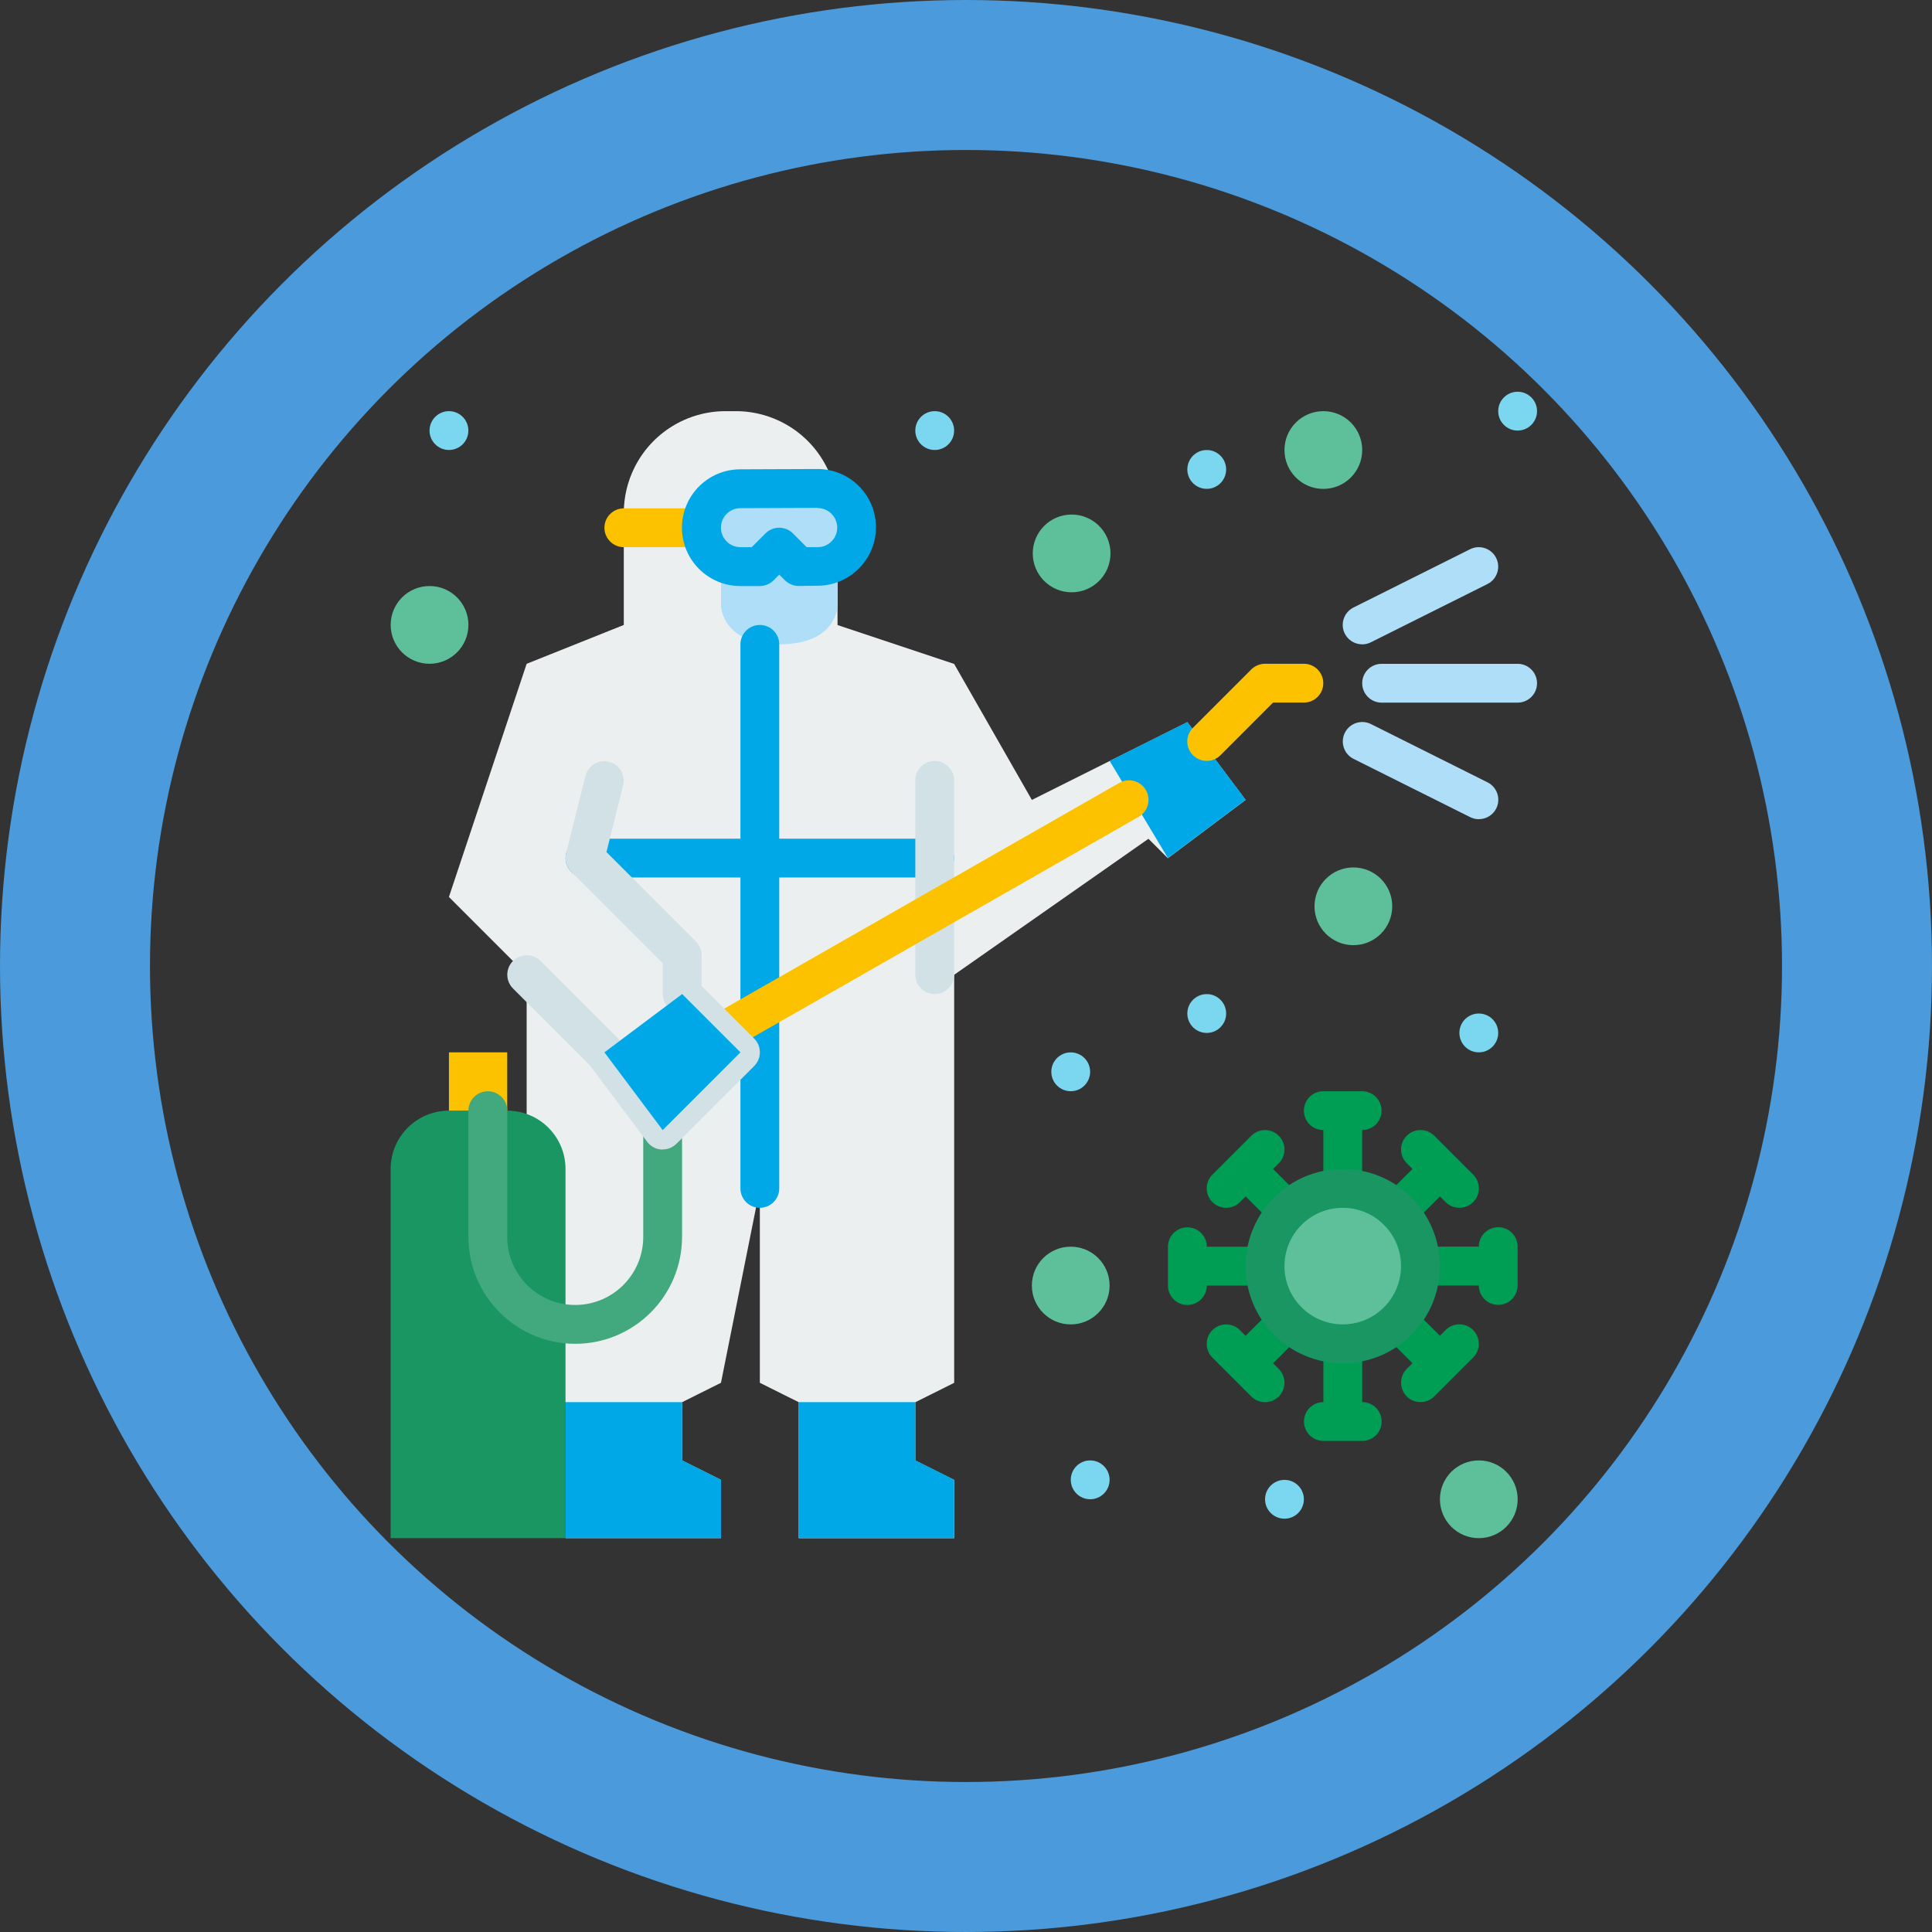 <?xml version="1.0" encoding="UTF-8"?>
<svg id="_圖層_2" data-name="圖層 2" xmlns="http://www.w3.org/2000/svg" viewBox="0 0 450.86 450.86">
  <rect x="0" y="0" width="450.86" height="450.86" fill="#333333" stroke="none"/>
  <defs>
    <style>
      .cls-1 {
        fill: #aedef8;
      }

      .cls-2 {
        fill: #d1e1e5;
      }

      .cls-3 {
        fill: #fcc200;
      }

      .cls-4 {
        fill: #7bd7ef;
      }

      .cls-5 {
        fill: #5ec09b;
      }

      .cls-6 {
        fill: #1a9663;
      }

      .cls-7 {
        fill: #009d54;
      }

      .cls-8 {
        fill: #eceff0;
      }

      .cls-9 {
        fill: #00a8e7;
      }

      .cls-10 {
        fill: #42a87e;
      }

      .cls-11 {
        fill: none;
        stroke: #4b9adb;
        stroke-miterlimit: 10;
        stroke-width: 35px;
      }
    </style>
  </defs>
  <g id="_圖層_1-2" data-name="圖層 1">
    <g>
      <circle class="cls-11" cx="225.43" cy="225.43" r="207.93"/>
      <g id="Flat">
        <path class="cls-7" d="M308.82,263.72v13.6c0,2.5,2.03,4.53,4.53,4.53s4.53-2.03,4.53-4.53v-13.6c2.5,0,4.53-2.03,4.53-4.53s-2.03-4.53-4.53-4.53h-9.07c-2.5,0-4.53,2.03-4.53,4.53s2.03,4.53,4.53,4.53Z"/>
        <path class="cls-7" d="M317.89,327.2v-13.6c0-2.5-2.03-4.53-4.53-4.53s-4.53,2.03-4.53,4.53v13.6c-2.5,0-4.53,2.03-4.53,4.53s2.03,4.53,4.53,4.53h9.07c2.5,0,4.53-2.03,4.53-4.53s-2.03-4.53-4.53-4.53Z"/>
        <path class="cls-7" d="M349.63,286.39c-2.5,0-4.53,2.03-4.53,4.53h-13.6c-2.5,0-4.53,2.03-4.53,4.53s2.03,4.53,4.53,4.53h13.6c0,2.5,2.03,4.53,4.53,4.53s4.53-2.03,4.53-4.53v-9.07c0-2.5-2.03-4.53-4.53-4.53Z"/>
        <path class="cls-7" d="M295.22,300c2.5,0,4.53-2.03,4.53-4.53s-2.03-4.53-4.53-4.53h-13.6c0-2.5-2.03-4.53-4.53-4.53s-4.53,2.03-4.53,4.53v9.07c0,2.5,2.03,4.53,4.53,4.53s4.53-2.03,4.53-4.53h13.6Z"/>
        <circle class="cls-5" cx="313.35" cy="295.46" r="18.14"/>
        <path class="cls-7" d="M337.35,310.39l-1.33,1.33-6.64-6.63c-1.9-1.63-4.76-1.41-6.39.49-1.45,1.7-1.45,4.2,0,5.9l6.63,6.64-1.33,1.33c-1.77,1.77-1.77,4.64,0,6.42s4.64,1.77,6.42,0l9.07-9.07c1.77-1.77,1.77-4.64,0-6.42-1.77-1.77-4.64-1.77-6.42,0Z"/>
        <path class="cls-7" d="M322.99,285.83c1.77,1.77,4.64,1.77,6.41,0l6.63-6.63,1.33,1.33c1.77,1.77,4.64,1.77,6.42,0s1.77-4.64,0-6.42l-9.07-9.07c-1.77-1.77-4.64-1.77-6.42,0s-1.77,4.64,0,6.42l1.33,1.33-6.63,6.64c-1.76,1.77-1.76,4.62,0,6.39Z"/>
        <path class="cls-7" d="M286.15,281.86c1.2,0,2.36-.48,3.21-1.33l1.33-1.33,6.64,6.63c1.9,1.63,4.76,1.41,6.39-.49,1.45-1.7,1.45-4.2,0-5.9l-6.63-6.64,1.33-1.33c1.77-1.77,1.77-4.64,0-6.42s-4.64-1.77-6.42,0l-9.07,9.07c-1.77,1.77-1.77,4.64,0,6.41.85.85,2.01,1.33,3.21,1.33Z"/>
        <path class="cls-7" d="M303.72,305.1c-1.77-1.77-4.64-1.77-6.41,0l-6.63,6.63-1.33-1.33c-1.77-1.77-4.64-1.77-6.42,0-1.77,1.77-1.77,4.64,0,6.42l9.07,9.07c1.77,1.77,4.64,1.77,6.42,0s1.77-4.64,0-6.42l-1.33-1.33,6.63-6.64c1.76-1.77,1.76-4.62,0-6.39Z"/>
        <path class="cls-6" d="M313.35,318.14c-12.52,0-22.67-10.15-22.67-22.67s10.15-22.67,22.67-22.67,22.67,10.15,22.67,22.67-10.15,22.67-22.67,22.67ZM313.35,281.86c-7.51,0-13.6,6.09-13.6,13.6s6.09,13.6,13.6,13.6,13.6-6.09,13.6-13.6-6.09-13.6-13.6-13.6Z"/>
        <path class="cls-8" d="M195.46,114.09l-2.51-5.01c-4.02-8.05-12.24-13.13-21.24-13.13h-2.39c-8.99,0-17.22,5.08-21.24,13.13-1.65,3.3-2.51,6.93-2.51,10.62v26.14l-22.67,9.07-18.14,54.41,18.14,18.14v95.22l9.07,4.53v31.74h36.28v-13.6l-9.07-4.53v-13.6l9.07-4.53,9.07-45.34v45.34l9.07,4.53v31.74h36.28v-13.6l-9.07-4.53v-13.6l9.07-4.53v-95.22l45.34-31.74,4.53,4.53,18.14-13.6-13.6-18.14-18.14,9.07-18.14,9.07-18.14-31.74-27.21-9.07v-31.74Z"/>
        <circle class="cls-5" cx="315.83" cy="211.5" r="9.07"/>
        <circle class="cls-5" cx="100.24" cy="145.83" r="9.07"/>
        <circle class="cls-5" cx="308.82" cy="105.02" r="9.07"/>
        <circle class="cls-5" cx="345.1" cy="349.88" r="9.07"/>
        <circle class="cls-5" cx="249.87" cy="300" r="9.07"/>
        <circle class="cls-5" cx="250.08" cy="129.15" r="9.07"/>
        <g>
          <circle class="cls-4" cx="281.61" cy="236.52" r="4.53"/>
          <circle class="cls-4" cx="354.16" cy="95.95" r="4.53"/>
          <circle class="cls-4" cx="249.87" cy="250.12" r="4.53"/>
          <circle class="cls-4" cx="104.77" cy="100.48" r="4.53"/>
          <circle class="cls-4" cx="281.61" cy="109.55" r="4.53"/>
          <circle class="cls-4" cx="218.13" cy="100.48" r="4.53"/>
          <circle class="cls-4" cx="254.41" cy="345.34" r="4.53"/>
          <circle class="cls-4" cx="299.75" cy="349.88" r="4.53"/>
          <circle class="cls-4" cx="345.1" cy="241.05" r="4.53"/>
        </g>
        <path class="cls-1" d="M181.86,127.69l-4.53,4.53h-9.07v9.07s0,9.07,13.6,9.07,13.6-9.07,13.6-9.07v-9.07h-9.07l-4.53-4.53Z"/>
        <path class="cls-3" d="M145.58,127.69c-2.5,0-4.53-2.03-4.53-4.53s2.03-4.53,4.53-4.53h18.14c2.5,0,4.53,2.03,4.53,4.53s-2.03,4.53-4.53,4.53h-18.14Z"/>
        <path class="cls-9" d="M177.32,281.86c-2.5,0-4.53-2.03-4.53-4.53v-126.96c0-2.5,2.03-4.53,4.53-4.53s4.53,2.03,4.53,4.53v126.96c0,2.5-2.03,4.53-4.53,4.53Z"/>
        <path class="cls-9" d="M218.13,204.78h-81.62c-2.5,0-4.53-2.03-4.53-4.53s2.03-4.53,4.53-4.53h81.62c2.5,0,4.53,2.03,4.53,4.53s-2.03,4.53-4.53,4.53Z"/>
        <path class="cls-2" d="M218.13,231.98c-2.5,0-4.53-2.03-4.53-4.53v-45.34c0-2.5,2.03-4.53,4.53-4.53s4.53,2.03,4.53,4.53v45.34c0,2.5-2.03,4.53-4.53,4.53Z"/>
        <path class="cls-9" d="M186.39,327.2h27.21v13.6l9.07,4.53v13.6h-36.28v-31.74Z"/>
        <path class="cls-9" d="M131.98,327.2h27.21v13.6l9.07,4.53v13.6h-36.28v-31.74Z"/>
        <path class="cls-9" d="M272.55,200.24l-13.6-22.67,18.14-9.07,13.6,18.14-18.14,13.6Z"/>
        <path class="cls-6" d="M104.77,259.19h13.6c7.51,0,13.6,6.09,13.6,13.6v86.15h-40.81v-86.15c0-7.51,6.09-13.6,13.6-13.6Z"/>
        <path class="cls-3" d="M104.77,245.58h13.6v13.6h-13.6v-13.6Z"/>
        <path class="cls-3" d="M168.25,245.58c-2.5.01-4.54-2.01-4.56-4.51,0-1.64.87-3.15,2.29-3.96l95.22-54.41c2.18-1.25,4.97-.5,6.22,1.69,1.25,2.18.5,4.97-1.69,6.22l-95.22,54.41c-.69.38-1.47.58-2.27.57Z"/>
        <path class="cls-3" d="M281.61,177.57c-2.5,0-4.54-2.03-4.54-4.53,0-1.2.48-2.36,1.33-3.21l13.6-13.6c.85-.85,2.01-1.33,3.21-1.33h9.07c2.5,0,4.53,2.03,4.53,4.53s-2.03,4.53-4.53,4.53h-7.19l-12.27,12.28c-.85.85-2.01,1.33-3.21,1.33Z"/>
        <path class="cls-10" d="M134.25,313.6c-13.77-.02-24.92-11.17-24.94-24.94v-29.47c0-2.5,2.03-4.53,4.53-4.53s4.53,2.03,4.53,4.53v29.47c0,8.76,7.11,15.87,15.87,15.87s15.87-7.11,15.87-15.87v-24.94c0-2.5,2.03-4.53,4.53-4.53s4.53,2.03,4.53,4.53v24.94c-.02,13.77-11.17,24.92-24.94,24.94Z"/>
        <path class="cls-1" d="M354.16,163.97h-31.74c-2.5,0-4.53-2.03-4.53-4.53s2.03-4.53,4.53-4.53h31.74c2.5,0,4.53,2.03,4.53,4.53s-2.03,4.53-4.53,4.53Z"/>
        <path class="cls-1" d="M317.89,150.36c-2.5,0-4.54-2.02-4.55-4.52,0-1.72.97-3.3,2.51-4.07l27.21-13.6c2.24-1.12,4.97-.21,6.09,2.03,1.12,2.24.21,4.97-2.03,6.09l-27.21,13.6c-.63.31-1.32.48-2.02.48Z"/>
        <path class="cls-1" d="M345.1,191.17c-.7,0-1.39-.16-2.02-.48l-27.21-13.6c-2.24-1.12-3.15-3.85-2.03-6.09,1.12-2.24,3.85-3.15,6.09-2.03l27.21,13.6c2.24,1.12,3.15,3.84,2.04,6.08-.77,1.54-2.35,2.52-4.07,2.51Z"/>
        <path class="cls-1" d="M190.8,113.99l-18.01.07c-5.01,0-9.07,4.06-9.07,9.07h0c0,5.01,4.06,9.07,9.07,9.07h4.53l4.53-4.53,4.53,4.53,4.53-.05c4.98-.04,8.99-4.09,8.99-9.07.01-5.01-4.04-9.08-9.05-9.09-.02,0-.05,0-.07,0Z"/>
        <path class="cls-9" d="M177.32,136.76h-4.53c-7.52.01-13.63-6.07-13.65-13.59-.01-7.52,6.07-13.63,13.59-13.65l18.03-.07h.06c7.51,0,13.6,6.09,13.6,13.6-.01,7.46-6.01,13.54-13.48,13.64l-4.53.05h-.02c-1.2,0-2.36-.48-3.21-1.33l-1.33-1.31-1.33,1.33c-.85.85-2.01,1.33-3.21,1.33h0ZM190.82,118.52l-18.03.07c-2.51,0-4.55,2.04-4.55,4.55s2.04,4.55,4.55,4.55h2.64l3.2-3.21c1.77-1.77,4.64-1.77,6.41,0,0,0,0,0,0,0l3.2,3.21h2.64c2.52-.04,4.54-2.11,4.5-4.63-.02-1.19-.5-2.32-1.34-3.16-.85-.86-2.02-1.34-3.23-1.33v-.05Z"/>
        <path class="cls-2" d="M154.65,268.26h-.32c-1.31-.09-2.52-.75-3.3-1.8l-13.41-17.88-17.91-17.91c-1.77-1.77-1.77-4.64,0-6.42,1.77-1.77,4.64-1.77,6.42,0l18.14,18.14c.15.15.29.32.42.49l10.47,13.95,11.23-11.25-10.4-10.4c-.85-.85-1.33-2.01-1.33-3.21v-7.19l-21.35-21.34c-1.13-1.13-1.58-2.76-1.19-4.31l4.53-18.14c.65-2.42,3.14-3.85,5.55-3.2,2.36.63,3.79,3.02,3.24,5.4l-3.91,15.65,20.86,20.85c.85.85,1.33,2.01,1.33,3.21v7.19l12.28,12.27c1.77,1.77,1.77,4.64,0,6.41,0,0,0,0,0,0l-18.14,18.14c-.85.85-2.01,1.33-3.21,1.33h0Z"/>
        <path class="cls-9" d="M141.05,245.58l18.14-13.6,13.6,13.6-18.14,18.14-13.6-18.14Z"/>
      </g>
    </g>
  </g>
</svg>